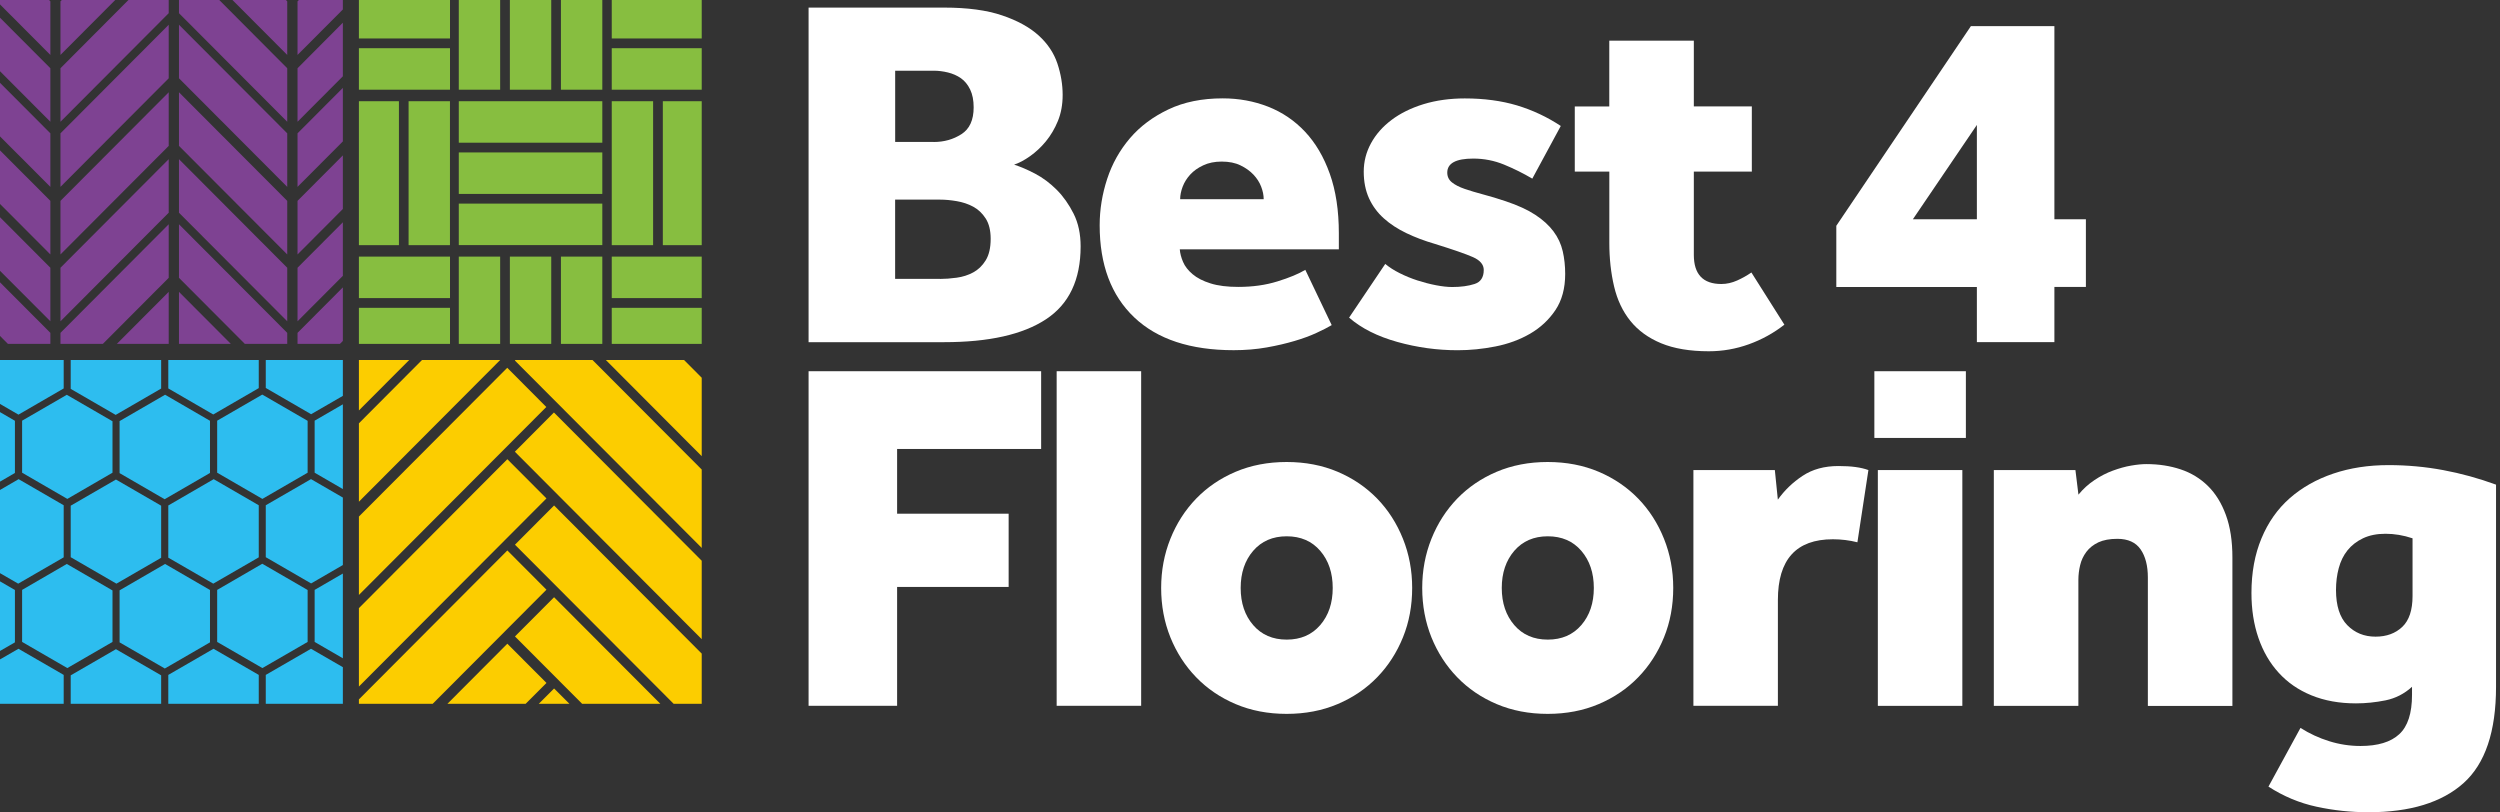 <svg width="160" height="52" viewBox="0 0 160 52" fill="none" xmlns="http://www.w3.org/2000/svg">
    <rect x="0" y="0" width="160" height="52" fill="#333333" stroke="none"/>
    <g clip-path="url(#clip0_80_1698)">
        <path d="M3.224 8.533L0 5.3V8.73L3.224 11.96V8.533Z" fill="#7E4292"/>
        <path d="M3.224 4.367L0 1.133V4.56L3.224 7.793V4.367Z" fill="#7E4292"/>
        <path d="M3.224 0.086L3.138 0H0V0.282L3.224 3.516V0.086Z" fill="#7E4292"/>
        <path d="M3.224 12.855L0 9.625V13.052L3.224 16.285V12.855Z" fill="#7E4292"/>
        <path d="M3.224 17.136L0 13.902V17.332L3.224 20.562V17.136Z" fill="#7E4292"/>
        <path d="M0 18.069V21.499L0.508 22.009H3.224V21.303L0 18.069Z" fill="#7E4292"/>
        <path d="M18.383 8.533L11.454 1.584V5.01L18.383 11.96V8.533Z" fill="#7E4292"/>
        <path d="M18.383 7.793V4.367L14.033 0H11.454V0.844L18.383 7.793Z" fill="#7E4292"/>
        <path d="M18.383 0.086L18.297 0H14.877L18.383 3.516V0.086Z" fill="#7E4292"/>
        <path d="M18.383 12.855L11.454 5.906V9.336L18.383 16.285V12.855Z" fill="#7E4292"/>
        <path d="M18.383 17.136L11.454 10.187V13.613L18.383 20.562V17.136Z" fill="#7E4292"/>
        <path d="M11.454 22.009H14.774L11.454 18.679V22.009Z" fill="#7E4292"/>
        <path d="M11.454 14.353V17.78L15.67 22.009H18.383V21.303L11.454 14.353Z" fill="#7E4292"/>
        <path d="M3.87 11.96L10.798 5.01V1.584L3.87 8.533V11.96Z" fill="#7E4292"/>
        <path d="M3.87 7.793L10.798 0.844V0H8.22L3.87 4.367V7.793Z" fill="#7E4292"/>
        <path d="M3.87 3.516L7.375 0H3.955L3.87 0.086V3.516Z" fill="#7E4292"/>
        <path d="M3.87 16.285L10.798 9.336V5.906L3.87 12.855V16.285Z" fill="#7E4292"/>
        <path d="M3.87 20.562L10.798 13.613V10.187L3.87 17.136V20.562Z" fill="#7E4292"/>
        <path d="M7.478 22.009H10.798V18.679L7.478 22.009Z" fill="#7E4292"/>
        <path d="M10.798 14.353L3.87 21.303V22.009H6.582L10.798 17.78V14.353Z" fill="#7E4292"/>
        <path d="M19.042 11.96L21.943 9.05V5.624L19.042 8.533V11.96Z" fill="#7E4292"/>
        <path d="M19.042 7.793L21.943 4.883V1.453L19.042 4.367V7.793Z" fill="#7E4292"/>
        <path d="M19.042 3.516L21.943 0.606V0H19.128L19.042 0.086V3.516Z" fill="#7E4292"/>
        <path d="M19.042 16.285L21.943 13.375V9.945L19.042 12.855V16.285Z" fill="#7E4292"/>
        <path d="M19.042 20.562L21.943 17.653V14.226L19.042 17.136V20.562Z" fill="#7E4292"/>
        <path d="M19.042 22.009H21.755L21.943 21.819V18.393L19.042 21.303V22.009Z" fill="#7E4292"/>
        <path d="M32.01 0H29.363V5.741H32.01V0Z" fill="#87BE40"/>
        <path d="M35.279 0H32.632V5.741H35.279V0Z" fill="#87BE40"/>
        <path d="M38.548 0H35.9V5.741H38.548V0Z" fill="#87BE40"/>
        <path d="M28.8 3.085H22.97V5.741H28.8V3.085Z" fill="#87BE40"/>
        <path d="M28.8 0H22.97V2.462H28.8V0Z" fill="#87BE40"/>
        <path d="M44.91 3.085H39.152V5.741H44.91V3.085Z" fill="#87BE40"/>
        <path d="M44.91 0H39.152V2.462H44.91V0Z" fill="#87BE40"/>
        <path d="M32.01 16.423H29.363V22.009H32.01V16.423Z" fill="#87BE40"/>
        <path d="M35.279 16.423H32.632V22.009H35.279V16.423Z" fill="#87BE40"/>
        <path d="M38.548 16.423H35.9V22.009H38.548V16.423Z" fill="#87BE40"/>
        <path d="M28.8 19.701H22.97V22.009H28.8V19.701Z" fill="#87BE40"/>
        <path d="M28.8 16.423H22.97V19.078H28.8V16.423Z" fill="#87BE40"/>
        <path d="M44.91 19.701H39.152V22.009H44.91V19.701Z" fill="#87BE40"/>
        <path d="M44.91 16.423H39.152V19.078H44.91V16.423Z" fill="#87BE40"/>
        <path d="M25.531 6.478H22.97V15.69H25.531V6.478Z" fill="#87BE40"/>
        <path d="M28.797 6.478H26.149V15.69H28.797V6.478Z" fill="#87BE40"/>
        <path d="M41.799 6.478H39.152V15.69H41.799V6.478Z" fill="#87BE40"/>
        <path d="M44.91 6.478H42.421V15.69H44.91V6.478Z" fill="#87BE40"/>
        <path d="M38.548 13.031H29.363V15.686H38.548V13.031Z" fill="#87BE40"/>
        <path d="M38.548 9.756H29.363V12.411H38.548V9.756Z" fill="#87BE40"/>
        <path d="M38.548 6.478H29.363V9.133H38.548V6.478Z" fill="#87BE40"/>
        <path d="M4.076 24.86V23.038H0V25.852L1.181 26.537L4.076 24.86Z" fill="#2EBDEF"/>
        <path d="M13.648 26.527L16.56 24.839V23.038H10.771V24.86L13.648 26.527Z" fill="#2EBDEF"/>
        <path d="M7.42 41.548L4.525 43.222V45.044H10.314V43.222L7.42 41.548Z" fill="#2DBDEF"/>
        <path d="M0.955 26.93L0 26.375V30.825L0.955 30.27V26.93Z" fill="#2DBDEF"/>
        <path d="M20.137 30.253L21.943 31.3V25.876L20.137 26.923V30.253Z" fill="#2DBDEF"/>
        <path d="M1.181 41.521L0 42.203V45.044H4.076V43.194L1.181 41.521Z" fill="#2DBDEF"/>
        <path d="M0.955 37.76L0 37.206V41.662L0.955 41.111V37.76Z" fill="#2DBDEF"/>
        <path d="M4.076 35.67V32.337L1.191 30.666L0 31.358V36.682L1.164 37.354L4.076 35.67Z" fill="#2DBDEF"/>
        <path d="M19.911 26.51L21.943 25.335V23.038H17.009V24.829L19.911 26.51Z" fill="#2EBDEF"/>
        <path d="M10.314 35.698V32.364L7.42 30.69L4.525 32.364V35.66L7.451 37.354L10.314 35.698Z" fill="#2DBDEF"/>
        <path d="M10.537 31.951L13.439 30.27V26.93L10.565 25.263L7.653 26.95V30.28L10.537 31.951Z" fill="#2DBDEF"/>
        <path d="M7.653 41.111L10.548 42.785L13.439 41.111V37.76L10.565 36.093L7.653 37.781V41.111Z" fill="#2DBDEF"/>
        <path d="M4.309 42.757L7.2 41.083V37.788L4.275 36.093L1.415 37.753V41.083L4.309 42.757Z" fill="#2DBDEF"/>
        <path d="M10.771 32.35V35.691L13.648 37.354L16.56 35.67V32.337L13.676 30.666L10.771 32.35Z" fill="#2DBDEF"/>
        <path d="M13.899 26.923V30.253L16.793 31.93L19.688 30.253V26.933L16.786 25.253L13.899 26.923Z" fill="#2DBDEF"/>
        <path d="M13.899 37.754V41.084L16.793 42.757L19.688 41.084V37.76L16.786 36.08L13.899 37.754Z" fill="#2DBDEF"/>
        <path d="M7.403 26.554L10.314 24.867V23.038H4.525V24.888L7.403 26.554Z" fill="#2EBDEF"/>
        <path d="M13.665 41.521L10.771 43.194V45.044H16.56V43.194L13.665 41.521Z" fill="#2DBDEF"/>
        <path d="M17.009 43.194V45.044H21.943V42.699L19.904 41.521L17.009 43.194Z" fill="#2DBDEF"/>
        <path d="M17.009 32.337V35.66L19.911 37.34L21.943 36.162V31.844L19.904 30.663L17.009 32.337Z" fill="#2DBDEF"/>
        <path d="M20.137 41.084L21.943 42.13V36.706L20.137 37.753V41.084Z" fill="#2DBDEF"/>
        <path d="M7.2 30.253V26.961L4.275 25.267L1.415 26.923V30.253L4.309 31.93" fill="#2DBDEF"/>
        <path d="M22.97 23.038V26.268L26.191 23.038H22.97Z" fill="#FCCD00"/>
        <path d="M38.771 23.038L44.91 29.196V24.175L43.777 23.038H38.771Z" fill="#FCCD00"/>
        <path d="M27.011 23.038L22.97 27.092V32.109L32.014 23.038H27.011Z" fill="#FCCD00"/>
        <path d="M32.985 23.038L32.951 23.073L44.91 35.067V30.05L37.919 23.038H32.985Z" fill="#FCCD00"/>
        <path d="M32.464 23.538L22.97 33.06V38.077L34.963 26.048L32.464 23.538Z" fill="#FCCD00"/>
        <path d="M32.951 28.91L44.91 40.908V35.887L35.451 26.399L32.951 28.91Z" fill="#FCCD00"/>
        <path d="M32.47 29.389L22.97 38.921V43.938L34.973 31.899L32.47 29.389Z" fill="#FCCD00"/>
        <path d="M32.958 34.861L43.114 45.044H44.91V41.831L35.461 32.35L32.958 34.861Z" fill="#FCCD00"/>
        <path d="M32.47 35.229L22.97 44.761V45.044H27.691L34.973 37.74L32.47 35.229Z" fill="#FCCD00"/>
        <path d="M32.958 40.732L37.257 45.044H42.263L35.461 38.222L32.958 40.732Z" fill="#FCCD00"/>
        <path d="M32.47 41.197L28.635 45.044H33.641L34.974 43.708L32.47 41.197Z" fill="#FCCD00"/>
        <path d="M34.479 45.044H36.443L35.461 44.062L34.479 45.044Z" fill="#FCCD00"/>
        <path d="M51.749 0.486H60.422C61.916 0.486 63.152 0.651 64.134 0.985C65.116 1.316 65.895 1.746 66.472 2.269C67.049 2.793 67.447 3.392 67.674 4.067C67.897 4.742 68.01 5.41 68.01 6.075C68.01 6.695 67.907 7.252 67.705 7.745C67.502 8.237 67.245 8.671 66.936 9.047C66.627 9.422 66.29 9.735 65.926 9.994C65.562 10.252 65.222 10.431 64.903 10.538C65.308 10.665 65.754 10.858 66.249 11.116C66.74 11.375 67.197 11.716 67.626 12.143C68.052 12.57 68.415 13.086 68.714 13.682C69.013 14.281 69.16 14.977 69.16 15.769C69.16 17.907 68.419 19.467 66.936 20.438C65.452 21.413 63.282 21.899 60.422 21.899H51.749V0.486ZM59.753 9.088C60.416 9.088 61.006 8.923 61.528 8.589C62.05 8.258 62.314 7.686 62.314 6.87C62.314 6.419 62.239 6.04 62.091 5.73C61.94 5.42 61.744 5.179 61.501 5.007C61.253 4.835 60.975 4.714 60.67 4.639C60.361 4.563 60.055 4.525 59.756 4.525H57.291V9.085H59.753V9.088ZM60.168 17.852C60.488 17.852 60.841 17.825 61.226 17.773C61.61 17.721 61.961 17.608 62.283 17.436C62.603 17.263 62.87 17.009 63.083 16.664C63.296 16.32 63.403 15.862 63.403 15.283C63.403 14.749 63.296 14.316 63.083 13.982C62.87 13.651 62.603 13.399 62.283 13.227C61.964 13.055 61.61 12.938 61.226 12.873C60.841 12.807 60.491 12.776 60.168 12.776H57.288V17.849H60.168V17.852Z" fill="white"/>
        <path d="M85.229 20.807C84.975 20.959 84.649 21.124 84.254 21.306C83.859 21.489 83.396 21.661 82.86 21.819C82.325 21.978 81.731 22.119 81.068 22.236C80.405 22.353 79.701 22.412 78.956 22.412C76.182 22.412 74.06 21.709 72.587 20.308C71.114 18.906 70.379 16.943 70.379 14.415C70.379 13.41 70.541 12.421 70.86 11.447C71.179 10.472 71.667 9.608 72.316 8.847C72.965 8.086 73.789 7.473 74.781 7.001C75.773 6.529 76.93 6.295 78.256 6.295C79.279 6.295 80.244 6.471 81.154 6.825C82.06 7.18 82.85 7.714 83.523 8.43C84.196 9.147 84.725 10.045 85.109 11.127C85.494 12.208 85.686 13.475 85.686 14.932V15.958H75.506C75.526 16.216 75.595 16.482 75.715 16.761C75.832 17.04 76.034 17.301 76.323 17.546C76.611 17.79 76.996 17.99 77.476 18.138C77.957 18.29 78.548 18.362 79.251 18.362C80.168 18.362 81.006 18.245 81.765 18.007C82.524 17.773 83.114 17.525 83.54 17.27L85.229 20.807ZM80.876 12.749C80.876 12.49 80.821 12.225 80.714 11.946C80.608 11.667 80.443 11.412 80.22 11.175C79.997 10.941 79.719 10.741 79.389 10.583C79.059 10.421 78.657 10.341 78.187 10.341C77.737 10.341 77.343 10.421 77.003 10.583C76.659 10.744 76.385 10.941 76.172 11.175C75.959 11.409 75.797 11.667 75.691 11.946C75.585 12.225 75.53 12.49 75.53 12.749H80.876Z" fill="white"/>
        <path d="M88.656 16.891C88.913 17.105 89.222 17.305 89.583 17.484C89.947 17.666 90.325 17.821 90.719 17.949C91.114 18.076 91.509 18.179 91.904 18.255C92.299 18.331 92.645 18.369 92.944 18.369C93.501 18.369 93.974 18.303 94.369 18.176C94.764 18.049 94.96 17.749 94.96 17.277C94.96 16.936 94.73 16.661 94.273 16.457C93.813 16.254 92.999 15.972 91.825 15.607C91.162 15.414 90.555 15.183 90.002 14.918C89.445 14.65 88.965 14.336 88.56 13.971C88.154 13.606 87.839 13.179 87.615 12.687C87.392 12.194 87.279 11.626 87.279 10.986C87.279 10.345 87.433 9.739 87.743 9.171C88.052 8.602 88.488 8.107 89.054 7.68C89.621 7.252 90.3 6.915 91.104 6.667C91.904 6.423 92.783 6.299 93.744 6.299C94.984 6.299 96.096 6.45 97.088 6.746C98.081 7.046 99.015 7.483 99.89 8.062L98.067 11.433C97.49 11.092 96.889 10.793 96.258 10.534C95.629 10.276 94.973 10.149 94.29 10.149C93.181 10.149 92.625 10.448 92.625 11.047C92.625 11.306 92.725 11.512 92.927 11.674C93.13 11.836 93.401 11.974 93.744 12.091C94.084 12.208 94.479 12.325 94.929 12.446C95.375 12.563 95.856 12.707 96.367 12.88C97.136 13.138 97.765 13.424 98.256 13.747C98.747 14.068 99.135 14.422 99.423 14.808C99.712 15.194 99.907 15.617 100.014 16.075C100.12 16.537 100.172 17.022 100.172 17.535C100.172 18.455 99.962 19.226 99.547 19.846C99.131 20.466 98.592 20.969 97.93 21.355C97.267 21.74 96.525 22.012 95.705 22.174C94.884 22.336 94.077 22.415 93.288 22.415C91.986 22.415 90.699 22.239 89.432 21.885C88.161 21.53 87.131 21.014 86.342 20.328L88.656 16.891Z" fill="white"/>
        <path d="M102.994 10.982H100.786V6.812H102.994V2.604H108.405V6.808H112.117V10.982H108.405V16.313C108.405 17.553 108.992 18.176 110.167 18.176C110.506 18.176 110.843 18.1 111.176 17.952C111.506 17.804 111.811 17.632 112.089 17.439L114.201 20.779C113.518 21.313 112.759 21.733 111.928 22.033C111.097 22.332 110.242 22.481 109.367 22.481C108.151 22.481 107.131 22.308 106.311 21.968C105.49 21.627 104.834 21.148 104.343 20.538C103.852 19.929 103.506 19.195 103.303 18.338C103.1 17.48 102.997 16.55 102.997 15.545V10.982H102.994Z" fill="white"/>
        <path d="M117.524 14.45L126.136 1.674H131.481V14.033H133.497V18.365H131.481V21.895H126.52V18.369H117.524V14.45ZM126.52 14.033V7.996L122.424 14.033H126.52Z" fill="white"/>
        <path d="M51.749 23.758H66.633V28.734H57.415V32.877H64.553V37.564H57.415V45.171H51.749V23.758Z" fill="white"/>
        <path d="M67.626 23.758H73.034V45.171H67.626V23.758Z" fill="white"/>
        <path d="M74.314 37.629C74.314 36.517 74.51 35.467 74.905 34.482C75.3 33.497 75.849 32.643 76.553 31.913C77.257 31.186 78.098 30.611 79.08 30.194C80.062 29.778 81.15 29.568 82.345 29.568C83.54 29.568 84.628 29.778 85.61 30.194C86.592 30.611 87.433 31.186 88.141 31.913C88.845 32.639 89.394 33.497 89.789 34.482C90.184 35.467 90.379 36.517 90.379 37.629C90.379 38.762 90.184 39.819 89.789 40.791C89.394 41.765 88.845 42.616 88.141 43.343C87.437 44.069 86.592 44.644 85.61 45.061C84.628 45.478 83.54 45.688 82.345 45.688C81.15 45.688 80.062 45.478 79.08 45.061C78.098 44.644 77.257 44.072 76.553 43.343C75.849 42.616 75.3 41.765 74.905 40.791C74.513 39.816 74.314 38.762 74.314 37.629ZM82.349 40.935C83.245 40.935 83.959 40.625 84.495 40.005C85.027 39.386 85.294 38.594 85.294 37.629C85.294 36.665 85.027 35.873 84.495 35.253C83.962 34.633 83.245 34.323 82.349 34.323C81.452 34.323 80.738 34.633 80.203 35.253C79.67 35.873 79.403 36.665 79.403 37.629C79.403 38.594 79.67 39.386 80.203 40.005C80.738 40.625 81.452 40.935 82.349 40.935Z" fill="white"/>
        <path d="M91.022 37.629C91.022 36.517 91.217 35.467 91.612 34.482C92.007 33.497 92.556 32.643 93.26 31.913C93.964 31.186 94.805 30.611 95.787 30.194C96.769 29.778 97.858 29.568 99.052 29.568C100.247 29.568 101.336 29.778 102.318 30.194C103.3 30.611 104.141 31.186 104.848 31.913C105.552 32.639 106.101 33.497 106.496 34.482C106.891 35.467 107.087 36.517 107.087 37.629C107.087 38.762 106.891 39.819 106.496 40.791C106.101 41.765 105.552 42.616 104.848 43.343C104.144 44.069 103.3 44.644 102.318 45.061C101.336 45.478 100.247 45.688 99.052 45.688C97.858 45.688 96.769 45.478 95.787 45.061C94.805 44.644 93.964 44.072 93.26 43.343C92.556 42.616 92.007 41.765 91.612 40.791C91.221 39.816 91.022 38.762 91.022 37.629ZM99.059 40.935C99.955 40.935 100.67 40.625 101.205 40.005C101.737 39.386 102.005 38.594 102.005 37.629C102.005 36.665 101.737 35.873 101.205 35.253C100.673 34.633 99.955 34.323 99.059 34.323C98.163 34.323 97.449 34.633 96.913 35.253C96.381 35.873 96.113 36.665 96.113 37.629C96.113 38.594 96.381 39.386 96.913 40.005C97.445 40.625 98.16 40.935 99.059 40.935Z" fill="white"/>
        <path d="M108.371 30.084H113.59L113.782 31.978C114.208 31.379 114.737 30.869 115.368 30.453C115.997 30.036 116.759 29.826 117.655 29.826C118.081 29.826 118.448 29.847 118.761 29.891C119.07 29.933 119.341 29.998 119.578 30.084L118.874 34.706C118.362 34.578 117.837 34.513 117.305 34.513C114.956 34.513 113.785 35.808 113.785 38.397V45.171H108.378V30.084H108.371Z" fill="white"/>
        <path d="M119.959 23.758H125.816V28.028H119.959V23.758ZM120.182 30.084H125.59V45.175H120.182V30.084Z" fill="white"/>
        <path d="M127.609 30.084H132.827L133.02 31.658C133.318 31.293 133.658 30.983 134.043 30.728C134.427 30.47 134.822 30.267 135.227 30.119C135.633 29.971 136.021 29.86 136.395 29.798C136.769 29.733 137.095 29.702 137.37 29.702C138.16 29.702 138.891 29.816 139.56 30.039C140.233 30.263 140.814 30.618 141.305 31.1C141.796 31.582 142.18 32.202 142.458 32.963C142.736 33.724 142.874 34.626 142.874 35.677V45.178H137.463V36.958C137.463 36.211 137.308 35.608 136.999 35.16C136.69 34.712 136.192 34.485 135.512 34.485C135.021 34.485 134.616 34.561 134.297 34.709C133.978 34.861 133.72 35.064 133.528 35.319C133.336 35.577 133.202 35.859 133.13 36.169C133.054 36.479 133.016 36.796 133.016 37.116V45.175H127.605V30.084H127.609Z" fill="white"/>
        <path d="M147.231 46.586C147.808 46.952 148.419 47.234 149.071 47.437C149.72 47.64 150.39 47.743 151.073 47.743C152.182 47.743 153.009 47.492 153.552 46.989C154.098 46.487 154.369 45.646 154.369 44.469V43.955C153.878 44.403 153.312 44.692 152.673 44.823C152.031 44.951 151.403 45.016 150.784 45.016C149.717 45.016 148.769 44.844 147.935 44.503C147.1 44.162 146.403 43.68 145.837 43.057C145.27 42.437 144.838 41.693 144.539 40.825C144.24 39.957 144.093 39 144.093 37.953C144.093 36.648 144.306 35.48 144.735 34.454C145.16 33.428 145.765 32.571 146.544 31.885C147.324 31.2 148.251 30.677 149.329 30.311C150.407 29.946 151.584 29.767 152.865 29.767C154.06 29.767 155.227 29.874 156.371 30.088C157.511 30.301 158.637 30.611 159.746 31.017V43.955C159.746 46.824 159.052 48.877 157.665 50.12C156.278 51.359 154.249 51.983 151.584 51.983C150.455 51.983 149.342 51.866 148.254 51.628C147.166 51.394 146.142 50.963 145.181 50.343L147.231 46.586ZM154.4 34.451C153.823 34.258 153.246 34.161 152.673 34.161C152.117 34.161 151.636 34.258 151.231 34.451C150.826 34.644 150.496 34.902 150.239 35.222C149.981 35.542 149.796 35.925 149.679 36.362C149.562 36.799 149.504 37.268 149.504 37.76C149.504 38.766 149.744 39.517 150.225 40.009C150.706 40.501 151.306 40.746 152.034 40.746C152.738 40.746 153.308 40.536 153.748 40.119C154.184 39.703 154.403 39.045 154.403 38.146V34.451H154.4Z" fill="white"/>
    </g>
    <defs>
        <clipPath id="clip0_80_1698">
            <rect width="160" height="52" fill="white"/>
        </clipPath>
    </defs>
</svg>

